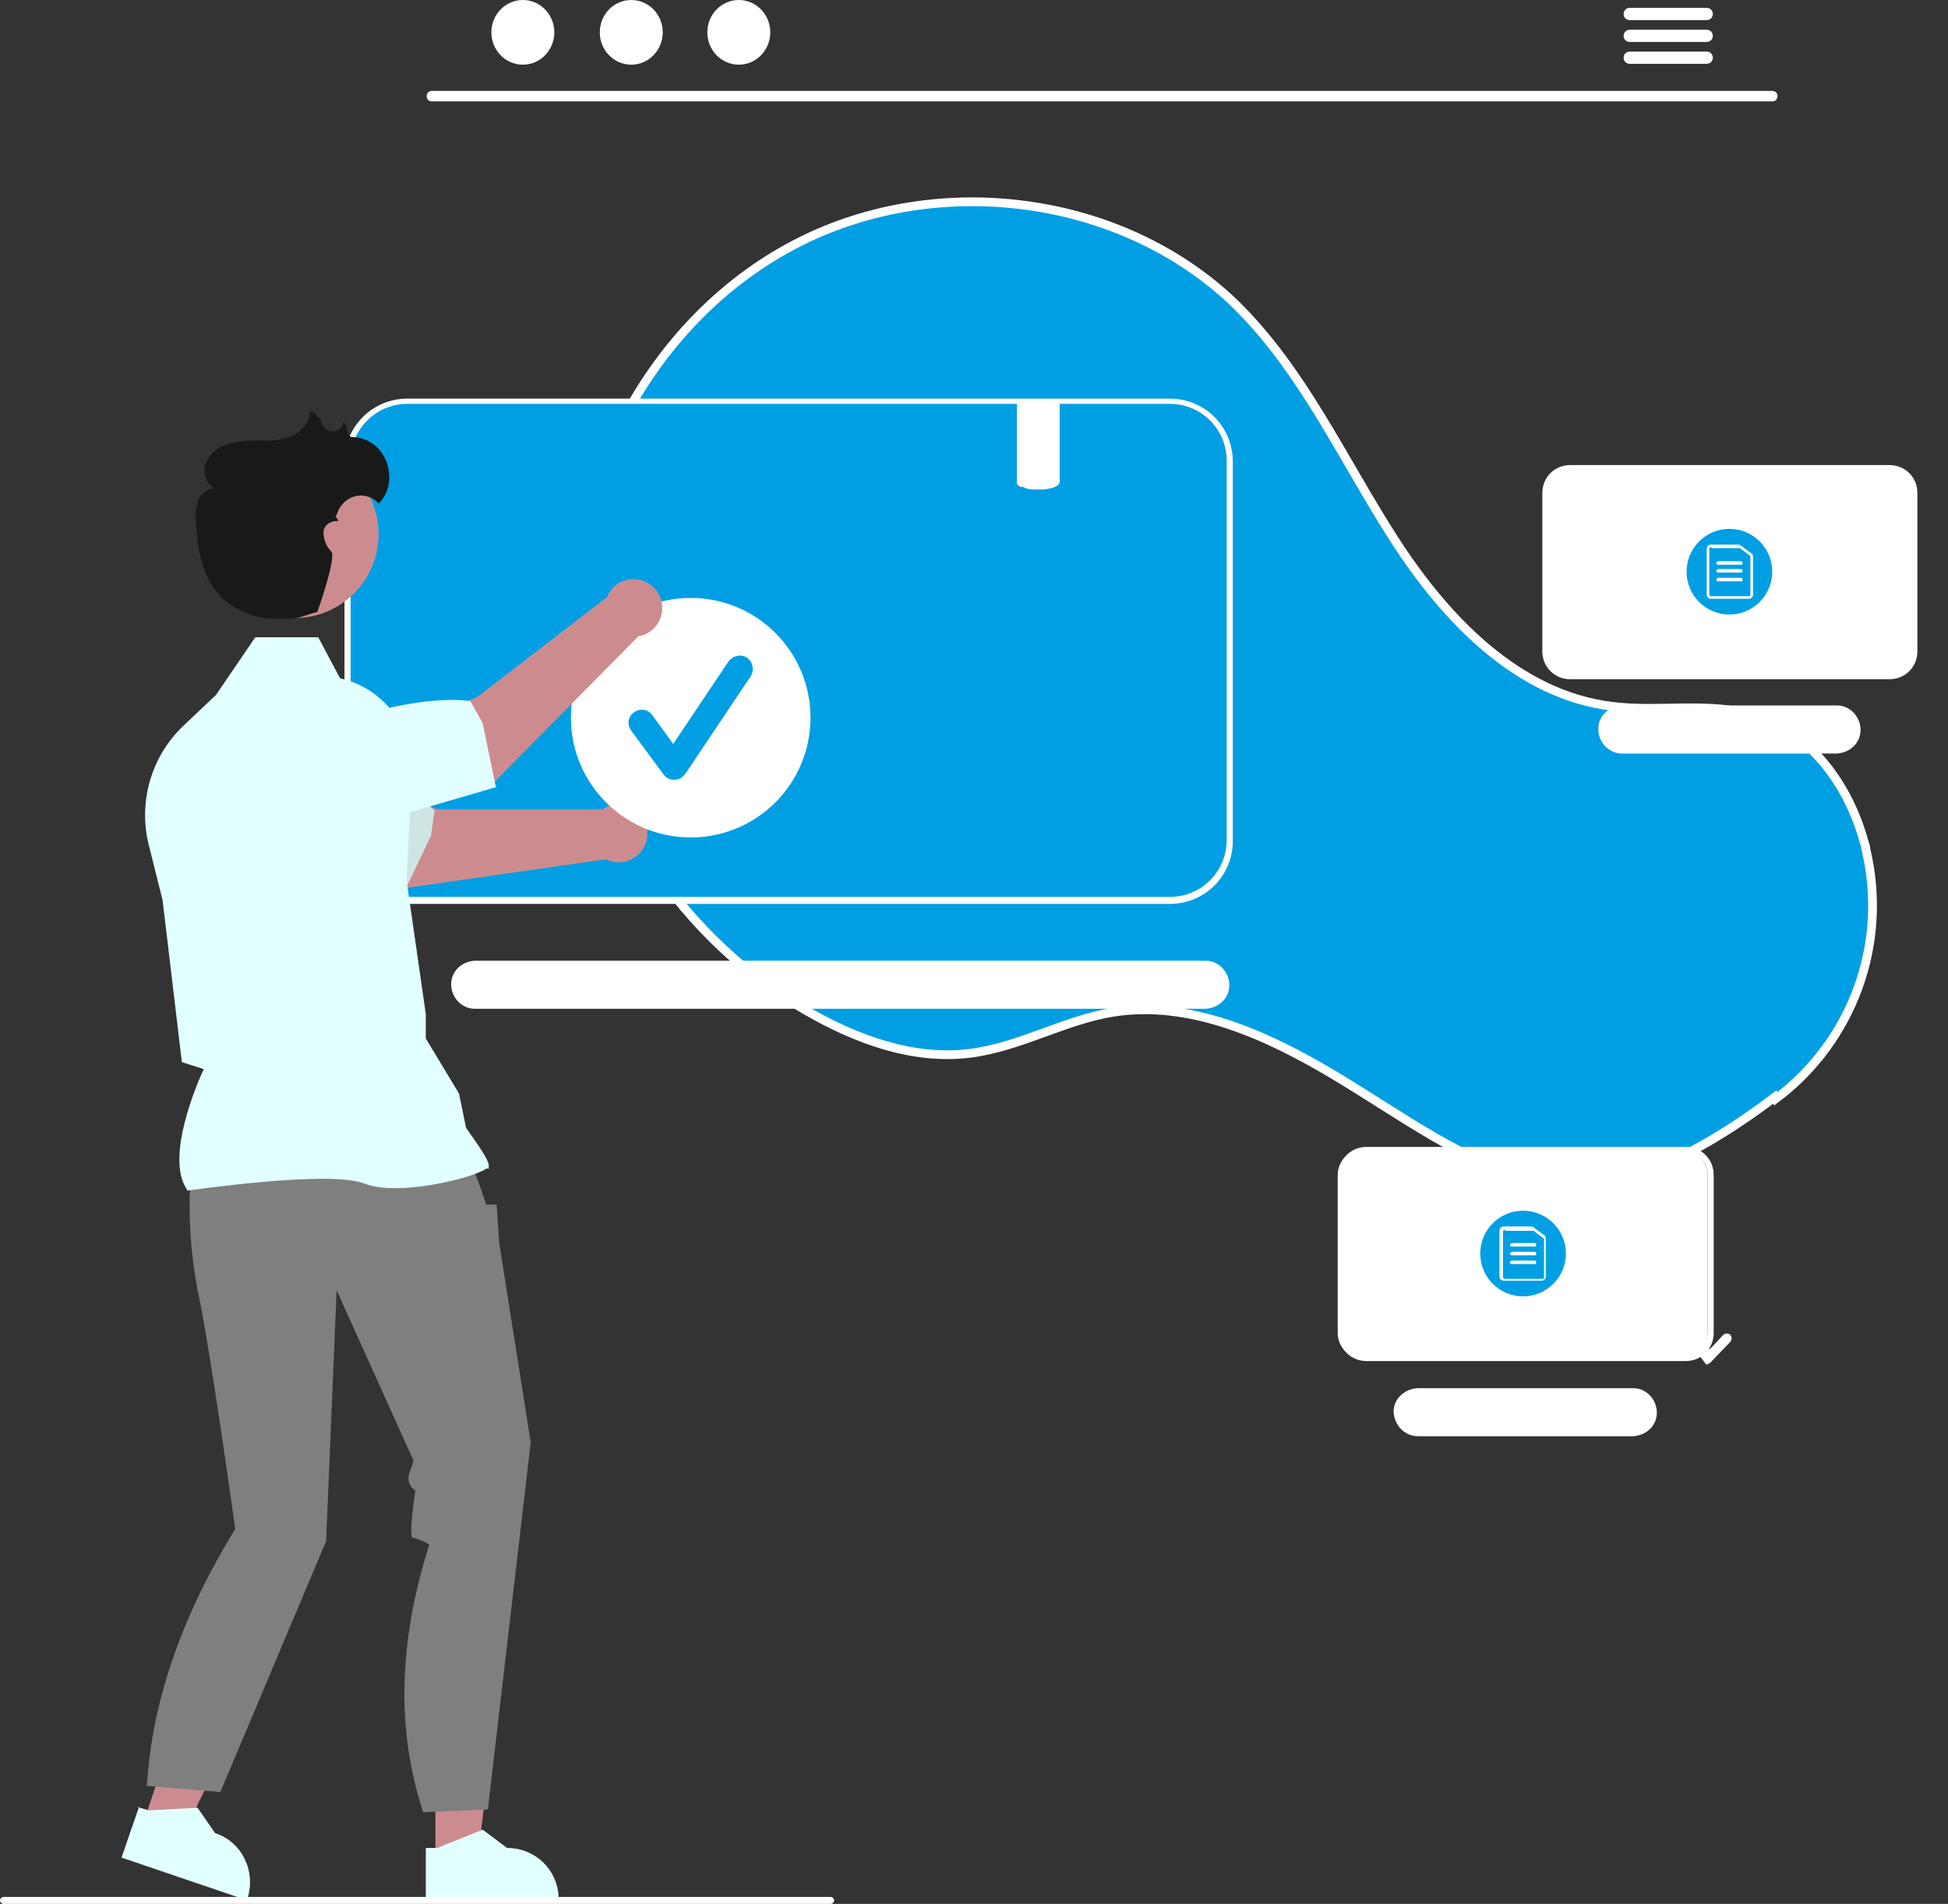 <?xml version="1.0" encoding="UTF-8"?>
<svg xmlns="http://www.w3.org/2000/svg" id="Patch-Management" version="1.1" viewBox="0 0 222.8 217.8">
  <rect x="0" y="0" width="222.8" height="217.8" fill="#333333" stroke="none"/>
  <defs>
    <style>
      .st0 {
        stroke: #fff;
        stroke-miterlimit: 10;
      }

      .st0, .st1 {
        fill: #009fe3;
      }

      .st2 {
        fill: #cfe5e4;
      }

      .st3 {
        fill: #fff;
      }

      .st4 {
        fill: #9e616a;
      }

      .st5 {
        fill: #cc8c8f;
      }

      .st6 {
        isolation: isolate;
        opacity: .1;
      }

      .st7 {
        fill: #191919;
      }

      .st8 {
        fill: #7f7f7f;
      }

      .st9 {
        fill: #e2ffff;
      }
    </style>
  </defs>
  <path id="Pfad_335" class="st0" d="M203.1,125.7c8.8-6.6,12.9-17.8,10.3-28.6,0-.3-.1-.5-.2-.8-1.7-6.3-6-12.4-12.3-14.4-5.3-1.7-11-.4-16.5-1.1-10.8-1.3-19.1-10-25-19.2s-10.4-19.3-18.2-26.9c-12.9-12.4-33.8-15.1-49.8-7s-26.1,26-25.7,43.9,11,35,26.5,44c5.7,3.3,12.2,5.7,18.7,4.9,5.7-.7,10.8-3.8,16.4-4.7,8.8-1.4,17.6,2.6,25.3,7.2s15,10.2,23.7,12.3c8.4,2.1,18.9-3.9,26.7-9.8Z"></path>
  <path id="Pfad_336" class="st1" d="M133.8,45.9H46.6c-3.8,0-6.9,3.1-6.9,6.9v43.4c0,3.8,3.1,6.9,6.9,6.9h87.2c3.8,0,6.9-3.1,6.9-6.9v-43.4c0-3.8-3.1-6.9-6.9-6.9h0Z"></path>
  <path id="Pfad_337" class="st3" d="M133.8,103.4H46.6c-4,0-7.2-3.2-7.2-7.2v-43.4c0-4,3.2-7.2,7.2-7.2h87.2c4,0,7.2,3.2,7.2,7.2v43.4c0,4-3.2,7.2-7.2,7.2ZM46.6,46.2c-3.6,0-6.5,2.9-6.5,6.5v43.4c0,3.6,2.9,6.5,6.5,6.5h87.2c3.6,0,6.5-2.9,6.5-6.5v-43.4c0-3.6-2.9-6.5-6.5-6.5H46.6Z"></path>
  <path id="Pfad_338" class="st3" d="M137.9,115.4H54.3c-1.5,0-2.7-1.3-2.7-2.8,0-1.5,1.2-2.6,2.7-2.7h83.6c1.5,0,2.7,1.3,2.7,2.8,0,1.5-1.2,2.6-2.7,2.7Z"></path>
  <path id="Pfad_340" class="st3" d="M216.1,77.3h-36.5c-1.6,0-2.9-1.3-2.9-2.9v-18.1c0-1.6,1.3-2.9,2.9-2.9h36.5c1.6,0,2.9,1.3,2.9,2.9v18.1c0,1.6-1.3,2.9-2.9,2.9h0Z"></path>
  <path id="Pfad_341" class="st3" d="M216.1,77.7h-36.5c-1.8,0-3.2-1.4-3.2-3.2v-18.1c0-1.8,1.4-3.2,3.2-3.2h36.5c1.8,0,3.2,1.4,3.2,3.2v18.1c0,1.8-1.4,3.2-3.2,3.2ZM179.6,53.8c-1.4,0-2.5,1.1-2.5,2.5v18.1c0,1.4,1.1,2.5,2.5,2.5h36.5c1.4,0,2.5-1.1,2.5-2.5v-18.1c0-1.4-1.1-2.5-2.5-2.5h-36.5Z"></path>
  <path id="Pfad_342" class="st3" d="M210.1,86.2h-24.6c-1.5,0-2.7-1.3-2.7-2.8,0-1.5,1.2-2.6,2.7-2.7h24.6c1.5,0,2.7,1.3,2.7,2.8,0,1.5-1.2,2.6-2.7,2.7h0Z"></path>
  <path id="Pfad_344" class="st3" d="M192.4,155.4h-36.5c-1.6,0-2.9-1.3-2.9-2.9v-18.1c0-1.6,1.3-2.9,2.9-2.9h36.5c1.6,0,2.9,1.3,2.9,2.9v18.1c0,1.6-1.3,2.9-2.9,2.9Z"></path>
  <path id="Pfad_345" class="st3" d="M192.8,155.7h-36.5c-1.8,0-3.2-1.4-3.2-3.2v-18.1c0-1.8,1.4-3.2,3.2-3.2h36.5c1.8,0,3.2,1.4,3.2,3.2v18.1c0,1.8-1.4,3.2-3.2,3.2ZM156.3,131.8c-1.4,0-2.5,1.1-2.5,2.5v18.1c0,1.4,1.1,2.5,2.5,2.5h36.5c1.4,0,2.5-1.1,2.5-2.5v-18.1c0-1.4-1.1-2.5-2.5-2.5h-36.5Z"></path>
  <path id="Pfad_346" class="st3" d="M186.8,164.3h-24.6c-1.5,0-2.7-1.2-2.8-2.7s1.2-2.7,2.7-2.8c0,0,0,0,.1,0h24.6c1.5,0,2.7,1.3,2.7,2.8,0,1.5-1.2,2.6-2.7,2.7h0Z"></path>
  <path id="Pfad_348" class="st5" d="M69,92.6h-18.7c0,.1-10.6-3.3-15.4-2.6l-1.8,7.2,13.2,4.4,23-3.3c1.6.8,3.6.2,4.4-1.5.8-1.6.2-3.6-1.5-4.4-1.1-.5-2.3-.5-3.3.2h0Z"></path>
  <path id="Pfad_349" class="st2" d="M46.1,102.3l-22.1-6.4-2-7.5c-1.1-2-.9-4.5.5-6.4h0c1.9-2.6,3.4,0,6,1.7,4.7.3,16.4,4.3,21.2,9l-.4,2.9-3.2,6.7Z"></path>
  <path id="Pfad_351" class="st5" d="M49.9,212.9h4.7l2.2-18.2h-7v18.2Z"></path>
  <path id="Pfad_352" class="st9" d="M48.7,211.4h1.3l5.2-2.1,2.8,2.1h0c3.3,0,5.9,2.6,5.9,5.9v.2h-15.2v-6.1Z"></path>
  <path id="Pfad_353" class="st5" d="M16.4,208.5l4.5,1.5,7.9-16.5-6.6-2.2-5.8,17.2Z"></path>
  <path id="Pfad_354" class="st9" d="M15.7,206.7l1.3.4,5.6-.3,2,2.9h0c3.1,1,4.7,4.4,3.7,7.5v.2c0,0-14.4-4.9-14.4-4.9l2-5.8Z"></path>
  <path id="Pfad_355" class="st8" d="M21.8,134.7c-.3,4.3,0,8.7.8,12.9,1.4,6.3,4.3,27.3,4.3,27.3-6,9.8-9.5,19.5-10.1,29.4l8.4.7,12.1-28.7,1.2-28.7,8.8,19.5-.5,1.5c-.2.7,0,1.5.7,1.9h0s-.8,5.4-.3,5.4c.7.2,1.3.4,1.9.8-3.4,10.7-3.9,20.9-.7,30.6l7.4-.3,4.9-42-3.6-22.8-.3-4.4h-1.2c0,0-.6-1.8-.6-1.8l-1.2-3.2-32.2,1.9Z"></path>
  <path id="Pfad_356" class="st9" d="M21.4,136.1h0c-2.6-3.7,1.3-12.5,1.9-13.8l-2.5-.8-2.2-18.5-1.6-6.4c-1.2-4.9.3-10.1,4-13.6l3.7-3.5,4.5-6.6h7.2l2.5,4.7c5,1.1,8.4,5.7,8.2,10.8l-.6,12.3,2.2,15.3v2.8l3.8,6.3.8,3.9c.3.5,2.6,3.5,2.6,4.3s0,.2-.3.4c-1.6,1.1-10.1,3.2-13.9,1.7-4-1.6-20.1.8-20.3.8h0Z"></path>
  <path id="Pfad_357" class="st3" d="M95.4,217.4c0,.2-.2.4-.4.4H.4c-.2,0-.4-.2-.4-.4,0-.2.2-.4.4-.4h94.6c.2,0,.4.2.4.4h0Z"></path>
  <circle id="Ellipse_61" class="st5" cx="33.7" cy="61.1" r="9.6"></circle>
  <g id="Gruppe_237">
    <circle id="Ellipse_67-2" class="st3" cx="79" cy="82.1" r="13.7"></circle>
    <path id="Pfad_368-2" class="st1" d="M77.1,89.2c-.5,0-.9-.2-1.2-.6l-3.7-5c-.5-.7-.4-1.6.3-2.1.7-.5,1.6-.4,2.1.3l2.4,3.3,6.3-9.4c.5-.7,1.4-.9,2.1-.5.7.5.9,1.4.5,2.1,0,0,0,0,0,0l-7.5,11.2c-.3.4-.7.7-1.2.7h0Z"></path>
  </g>
  <path id="Pfad_358" class="st5" d="M69.3,68.4l-14.8,11.4s-10.5,3.7-14,7.2l2.9,6.9,13.2-4.5,16.4-16.6c1.8-.3,3-2,2.7-3.8-.3-1.8-2-3-3.8-2.7-1.2.2-2.1,1-2.5,2.1h0Z"></path>
  <path id="Pfad_359" class="st9" d="M56.9,90l-20.6,6-7.1-2.5c-2.1-1-3.4-3.1-3.5-5.4h0c0-3.2,2.7-2,5.8-2.3,4-2.6,15.7-6.5,22.3-5.6l1.4,2.5,1.5,7.3Z"></path>
  <path id="Pfad_360" class="st7" d="M40.3,50c-.7,0-.5-1.3-1-1.7h0c-.2.8-.9,1.2-1.6,1-.4-.1-.8-.4-.9-.9-.2-.6-.7-1.1-1.3-1.4-.1,1.2-.9,2.3-2,2.8-1.1.5-2.3.7-3.5.6-1.2,0-2.4,0-3.6.3-1.2.2-2.2,1-2.8,2.1-.5,1.1-.1,2.5.9,3.1-.9,0-1.6.7-1.9,1.5-.2.8-.3,1.7-.2,2.5.2,3.1.8,6.4,3.1,8.6,1.8,1.6,4.2,2.4,6.6,2.3,2.4,0,2-.2,4.2-.8,0,0,2.2-6.2,1.6-6.9-.6-.6-.9-1.4-.9-2.2,0-.8.8-1.3,1.5-1.3,0,0,.1,0,.2,0-.1-.3-.2-.4-.3-.4,0,0,0-.2.1-.3.3-1,1-1.8,2-2.1,1-.3,2.1,0,2.8.8,2.5-2.4,1-7.5-3-7.6Z"></path>
  <g id="Menü">
    <path id="Pfad_361" class="st3" d="M202.7,11.6H49.4c-.3,0-.6-.2-.6-.6,0-.3.2-.6.6-.6,0,0,0,0,0,0h153.3c.3,0,.6.2.6.6,0,.3-.2.6-.6.6,0,0,0,0,0,0Z"></path>
    <ellipse id="Ellipse_62" class="st3" cx="59.8" cy="3.7" rx="3.6" ry="3.7"></ellipse>
    <ellipse id="Ellipse_63" class="st3" cx="72.2" cy="3.7" rx="3.6" ry="3.7"></ellipse>
    <ellipse id="Ellipse_64" class="st3" cx="84.5" cy="3.7" rx="3.6" ry="3.7"></ellipse>
    <path id="Pfad_362" class="st3" d="M195.2.9h-8.8c-.4,0-.7.3-.7.7s.3.7.7.7h8.8c.4,0,.7-.3.7-.7s-.3-.7-.7-.7Z"></path>
    <path id="Pfad_363" class="st3" d="M195.2,3.4h-8.8c-.4,0-.7.3-.7.7s.3.7.7.7h8.8c.4,0,.7-.3.7-.7s-.3-.7-.7-.7Z"></path>
    <path id="Pfad_364" class="st3" d="M195.2,5.9h-8.8c-.4,0-.7.3-.7.7s.3.7.7.7h8.8c.4,0,.7-.3.7-.7s-.3-.7-.7-.7Z"></path>
  </g>
  <path id="Pfad_365" class="st3" d="M121.2,45.9v9.2c0,.5-.8.8-1.9.9,0,0,0,0,0,0-.2,0-.4,0-.6,0-.6,0-1.2,0-1.7-.3,0,0,0,0-.2,0s0,0-.1,0c-.3-.2-.4-.3-.4-.5v-9.2h4.9Z"></path>
  <path id="Pfad_366" class="st3" d="M195.4,156.1h0c-.2,0-.3,0-.4-.2l-.7-.9c-.2-.2-.1-.6,0-.8,0,0,0,0,0,0h0c.2-.2.6-.2.8,0,0,0,0,0,0,0,.1.2.4.2.6,0,0,0,0,0,0,0l1.4-1.5c.2-.2.6-.2.8,0h0c.2.2.2.6,0,.8h0s-2.2,2.3-2.2,2.3c-.1.1-.2.2-.4.2h0Z"></path>
  <circle id="Ellipse_68" class="st1" cx="197.8" cy="65.4" r="4.9"></circle>
  <path id="Pfad_369" class="st3" d="M200,68.5h-4.3c-.3,0-.5-.2-.5-.5v-5.2c0-.3.2-.5.5-.5h3.1c.1,0,.2,0,.3.1l1.2.9c.1,0,.2.2.2.4v4.3c0,.3-.2.5-.5.5ZM195.7,62.6c0,0-.2,0-.2.2h0v5.2c0,0,0,.2.2.2h4.3c0,0,.2,0,.2-.2h0v-4.3s0,0,0-.1l-1.2-.9s0,0-.1,0h-3.1Z"></path>
  <path id="Pfad_370" class="st3" d="M199.1,64.6h-2.6c0,0-.2,0-.2-.2,0,0,0-.1.2-.2h2.6c0,0,.2,0,.2.2s0,.2-.2.2c0,0,0,0,0,0Z"></path>
  <path id="Pfad_371" class="st3" d="M199.1,65.5h-2.6c0,0-.2,0-.2-.2,0,0,0-.1.2-.2h2.6c0,0,.2,0,.2.2s0,.2-.2.2c0,0,0,0,0,0Z"></path>
  <path id="Pfad_372" class="st3" d="M199.1,66.5h-2.6c0,0-.2,0-.2-.2,0,0,0-.1.2-.2h2.6c0,0,.2,0,.2.2s0,.2-.2.2c0,0,0,0,0,0Z"></path>
  <circle id="Ellipse_68-2" class="st1" cx="174.2" cy="143.4" r="4.9"></circle>
  <path id="Pfad_369-2" class="st3" d="M176.3,146.5h-4.3c-.3,0-.5-.2-.5-.5v-5.2c0-.3.2-.5.5-.5h3.1c.1,0,.2,0,.3.1l1.2.9c.1,0,.2.2.2.4v4.3c0,.3-.2.5-.5.5ZM172.1,140.7c0,0-.2,0-.2.2h0v5.2c0,0,0,.2.2.2h4.3c0,0,.2,0,.2-.2h0v-4.3s0,0,0-.1l-1.2-.9s0,0-.1,0h-3.1Z"></path>
  <path id="Pfad_370-2" class="st3" d="M175.5,142.6h-2.6c0,0-.2,0-.2-.2,0,0,0-.1.2-.2h2.6c0,0,.2,0,.2.2s0,.2-.2.2c0,0,0,0,0,0Z"></path>
  <path id="Pfad_371-2" class="st3" d="M175.5,143.6h-2.6c0,0-.2,0-.2-.2,0,0,0-.1.2-.2h2.6c0,0,.2,0,.2.2s0,.2-.2.2c0,0,0,0,0,0Z"></path>
  <path id="Pfad_372-2" class="st3" d="M175.5,144.6h-2.6c0,0-.2,0-.2-.2,0,0,0-.1.2-.2h2.6c0,0,.2,0,.2.2s0,.2-.2.2c0,0,0,0,0,0Z"></path>
  <path id="Pfad_548" class="st7" d="M-70.6,34.6h0c0-5-4-9-9-9h-3.7c-5,0-9,4-9,9-3.5,4.2-2.6,9.4,0,14.9,1.3-.3,2.5-.6,3.7-.8,2.5-.4,5-.6,7.5-.6,3.6,0,7.1.5,10.6,1.5v-14.9h0Z"></path>
  <path id="Pfad_549" class="st8" d="M-109.9,192.2c-.4.8-1.1,1.3-2,1.4-.3,0-.7,0-1-.1l-6.8-2.5c-1.1-.4-1.8-1.6-1.5-2.8l15-54.3c.1-.5.5-1,.9-1.3,1.1-.8,2.5-.5,3.3.5l11.1,15.3c.5.7.6,1.6.2,2.4l-19.3,41.5h0Z"></path>
  <path id="Pfad_550" class="st8" d="M-89.2,201.6c-1.1,0-2.1-.8-2.3-1.9-1.7-8.2-10.7-50-17.8-71.5-7.1-21.9,5-31.9,7.5-33.7.3-.2.5-.4.6-.7l1.8-4c.4-.8,1.2-1.4,2.2-1.4h0c13.7,0,18.3,4.4,19.6,6.2.4.6.5,1.3.4,1.9l-8.7,35.7c0,.2,0,.5,0,.7l8.6,64.9s0,0,0,0c.1,1.3-.8,2.5-2.1,2.6l-9.7,1.1c0,0-.2,0-.3,0Z"></path>
  <circle id="Ellipse_106" class="st5" cx="-77.6" cy="38.2" r="9.6"></circle>
  <path id="Pfad_551" class="st9" d="M-106.1,89.9c.7-1.2,1.4-4.7,1.7-5.2l.2-.4s-.1-.6,0-.6l3.2-26.7c.6-2.6,2.9-4.5,5.5-4.6l9.7-.5c0,0,.1,0,.2,0l15.9,3c0,0,.1.1.2.2h0c4.7,2.4,6.8,8,5,13-3.4,9.1-8.9,22-13.3,24.5,0,0-.2,0-.2.1v1.4c-6.7-.8-26.6.4-28.1-4.2Z"></path>
  <path id="Pfad_552" class="st6" d="M-93.4,82.6l3.1,10.6-6.8-10.6,3.7-14v14Z"></path>
  <path id="Pfad_553" class="st5" d="M-75.1,95.8l-10.3,8.7,4.7,2.2,13.7-10-8.1-.9Z"></path>
  <path id="Pfad_554" class="st9" d="M-71.7,55.3h0c2.2-.6,4.5.2,5.8,2,.8,1,1.4,2.1,2,3.3.9,2.5,2.8,38.9,2.8,38.9l-17.1-2.5,6.5-12.8v-28.9Z"></path>
  <circle id="Ellipse_107" class="st4" cx="-84.6" cy="108" r="4"></circle>
  <path id="Pfad_555" class="st1" d="M-131.5,82.5c-2.6.3-4.6,2.7-4.3,5.3l2.1,20s0,0,0,0c.3,2.6,2.6,4.6,5.3,4.3l75.5-7.8,6.3-.7h1.2c0-.1,0-.1,0-.1,2.6-.3,4.6-2.6,4.3-5.3l-2.1-20s0,0,0,0c-.3-2.6-2.6-4.6-5.3-4.3l-83,8.6s0,0,0,0Z"></path>
  <g id="Pfad_5551" data-name="Pfad_555">
    <path class="st3" d="M-48,75.9c1.4,0,2.7,1.1,2.8,2.5h0s2.1,20,2.1,20c.2,1.5-1,2.9-2.5,3.1h-1.2c0,.1-6.3.8-6.3.8l-75.5,7.8c-.1,0-.2,0-.3,0-1.4,0-2.7-1.1-2.8-2.5h0s-2.1-20-2.1-20c-.2-1.5,1-2.9,2.5-3.1l83-8.6c.1,0,.2,0,.3,0M-48,73.9c-.2,0-.3,0-.5,0l-83,8.6s0,0,0,0c-2.6.3-4.6,2.7-4.3,5.3l2.1,20s0,0,0,0c.3,2.5,2.4,4.3,4.8,4.3s.3,0,.5,0l75.5-7.8,6.3-.7h1.2c0-.1,0-.1,0-.1,2.6-.3,4.6-2.6,4.3-5.3l-2.1-20s0,0,0,0c-.3-2.5-2.4-4.3-4.8-4.3h0Z"></path>
  </g>
  <path id="Pfad_557" class="st5" d="M-101.3,94.8l13.7,10,4.7-2.2-10.3-8.7-8.1.9Z"></path>
  <path id="Pfad_558" class="st9" d="M-96.6,82.4l6.5,12.8-17.1,2.5s1.9-36.4,2.8-38.9c.5-1.2,1.2-2.3,2-3.3,1.3-1.8,3.7-2.6,5.8-2h0v28.9Z"></path>
  <circle id="Ellipse_108" class="st5" cx="-83.7" cy="106.1" r="4"></circle>
  <path id="Pfad_559" class="st7" d="M-65.7,38.3h-5.4c-.1-1.1-.5-2.1-1.2-2.9.1,1,0,2-.4,2.9h-9.7c-.2,3.3.2,6.6,1.1,9.7-2.5,0-5,.2-7.5.6v-15.7h1.2s0-5.3,0-5.3h11.2c5.8,0,10.6,4.7,10.6,10.6Z"></path>
</svg>
